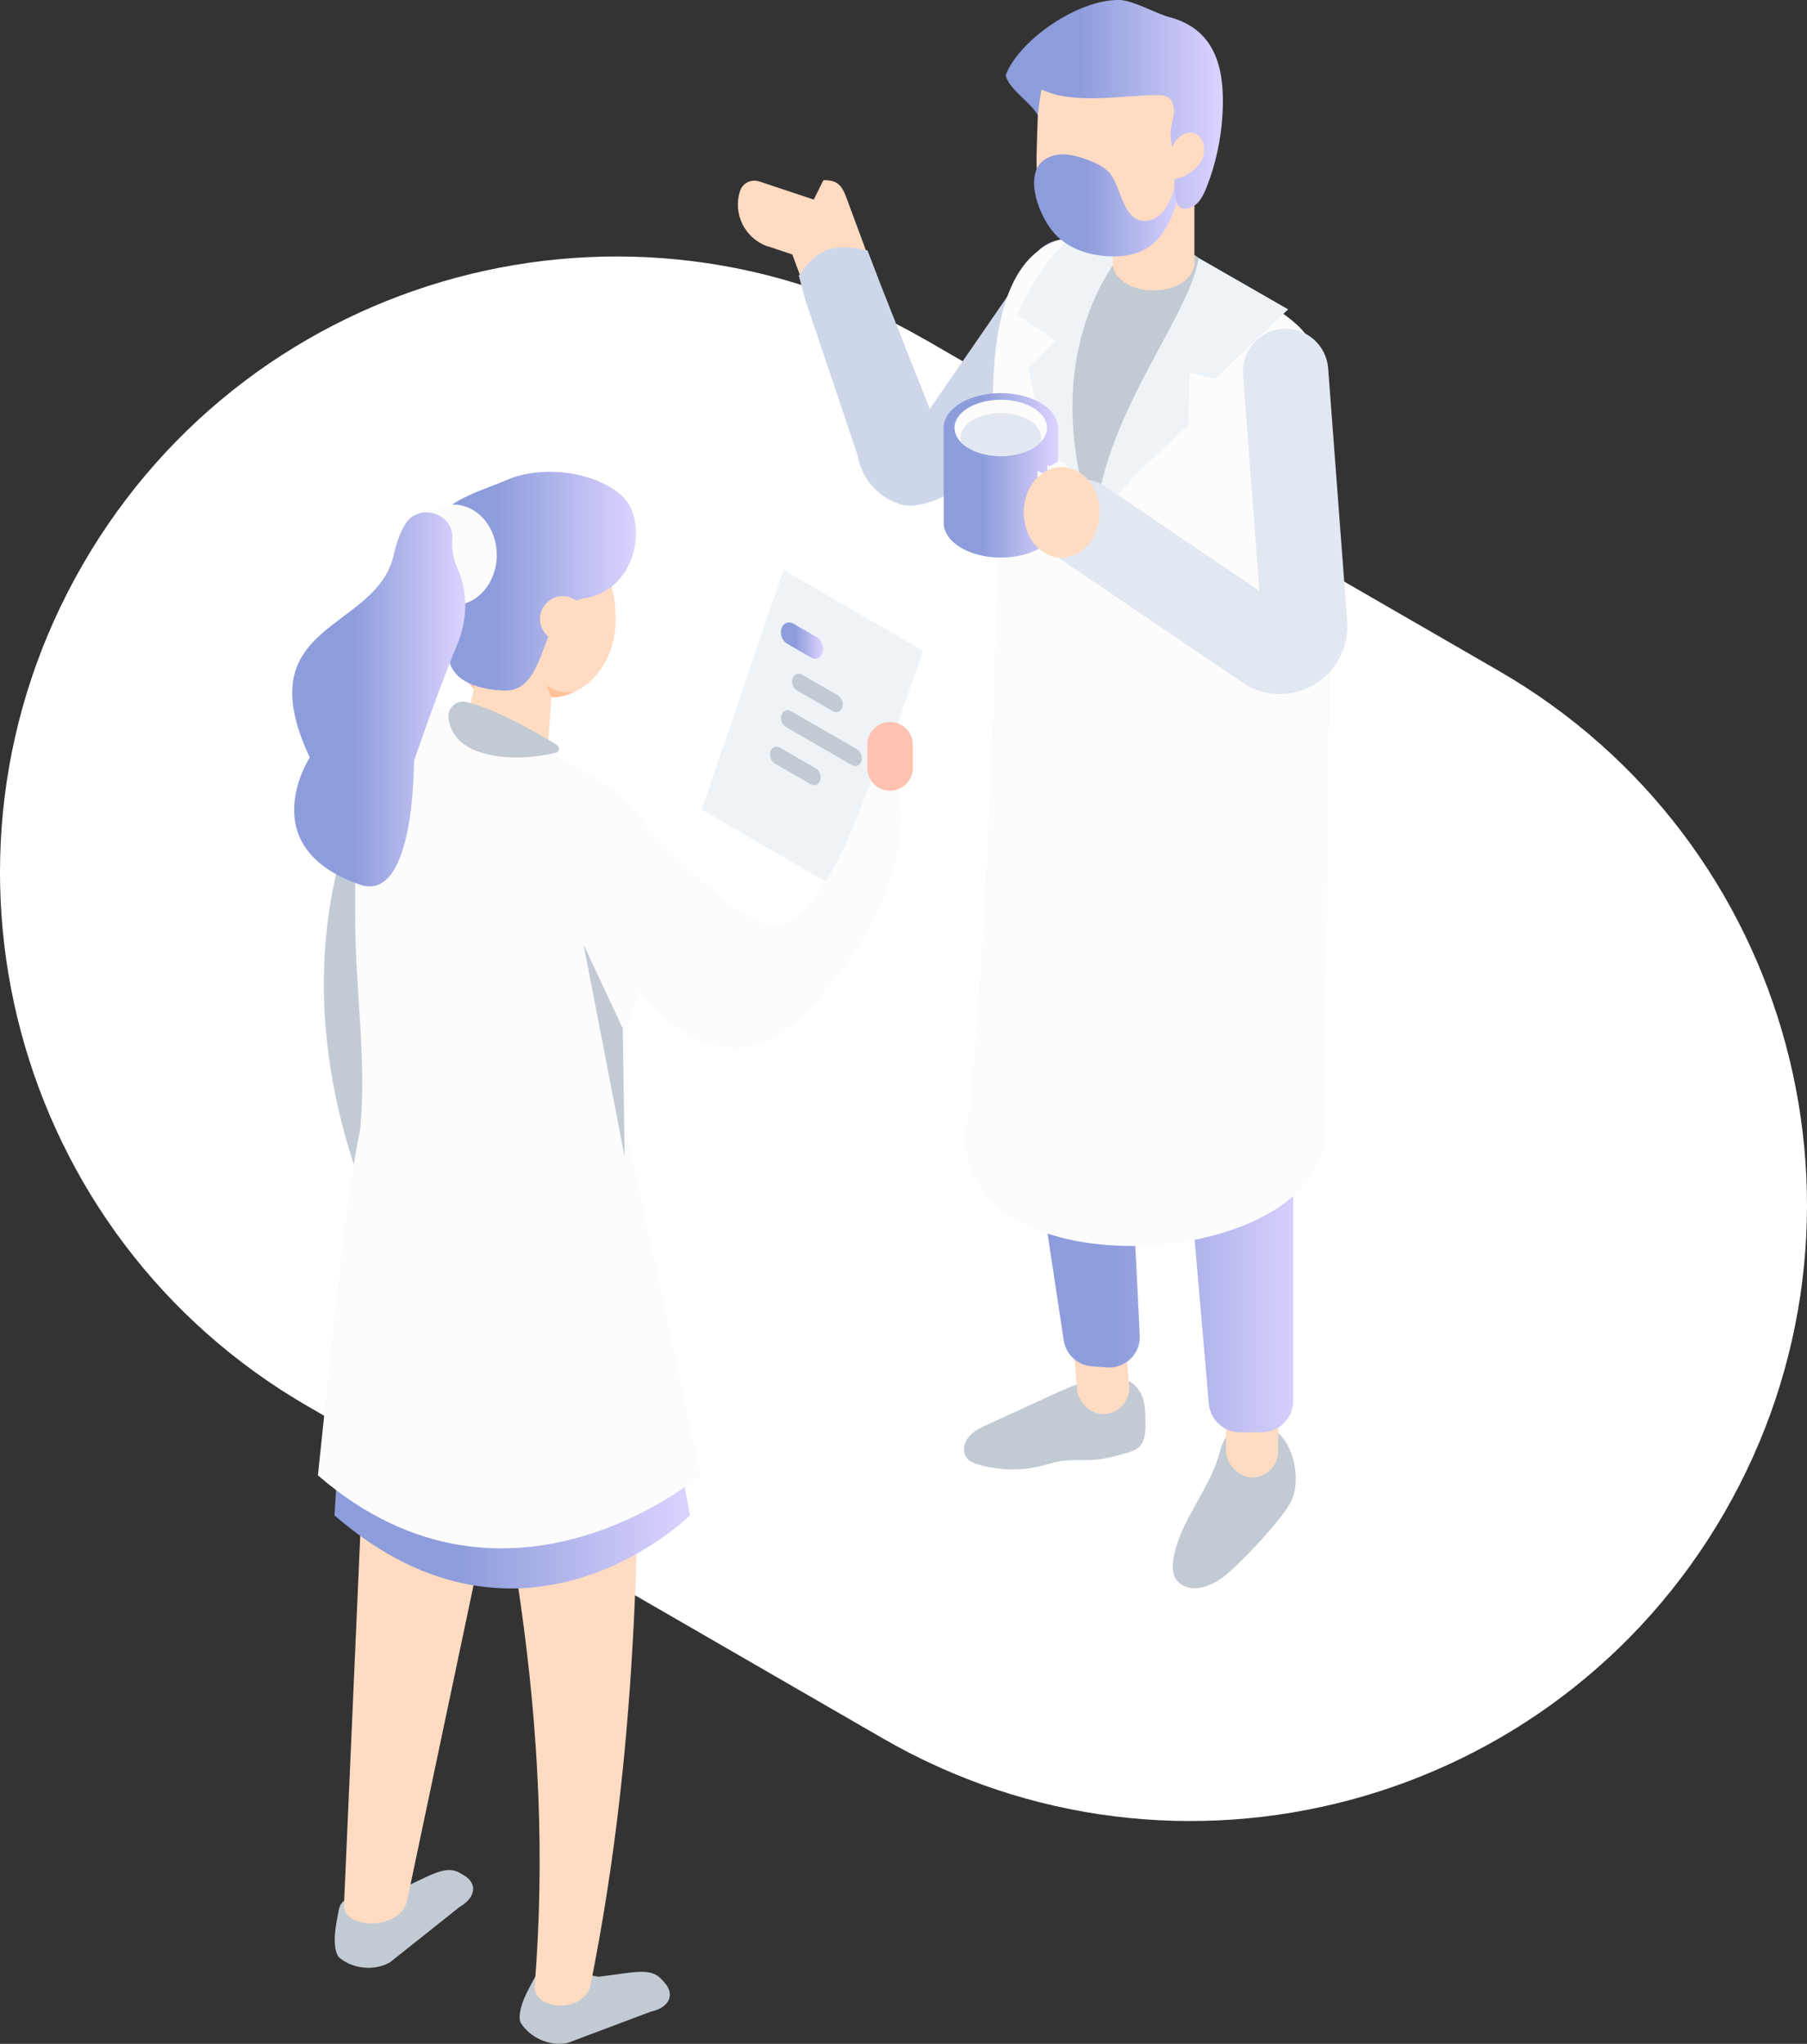 <?xml version="1.0" encoding="UTF-8"?><svg id="_レイヤー_2" xmlns="http://www.w3.org/2000/svg" width="190.64" height="215.56" xmlns:xlink="http://www.w3.org/1999/xlink" viewBox="0 0 190.64 215.56"><rect x="0" y="0" width="190.64" height="215.56" fill="#333333" stroke="none"/><defs><style>.cls-1{fill:#fff;}.cls-2{fill:url(#_名称未設定グラデーション_5-9);}.cls-3{fill:#e2e8f2;}.cls-4{fill:url(#_名称未設定グラデーション_5-6);}.cls-5{fill:url(#_名称未設定グラデーション_5-5);}.cls-6{fill:url(#_名称未設定グラデーション_5-3);}.cls-7{fill:#ced6e9;}.cls-8{fill:url(#_名称未設定グラデーション_5-8);}.cls-9{fill:url(#_名称未設定グラデーション_5-2);}.cls-10{fill:#ffc2b0;}.cls-11{fill:#3772ce;}.cls-12{fill:url(#_名称未設定グラデーション_5-7);}.cls-13{fill:#c2cad4;}.cls-14{fill:url(#_名称未設定グラデーション_5);}.cls-15{fill:#ffc197;}.cls-16{fill:#eef3f7;}.cls-17{fill:url(#_名称未設定グラデーション_5-4);}.cls-18{fill:#ffdbc2;}.cls-19{fill:#fcfcfc;}</style><linearGradient id="_名称未設定グラデーション_5" x1="106.96" y1="107.09" x2="137.91" y2="107.09" gradientUnits="userSpaceOnUse"><stop offset=".34" stop-color="#8d9cdb"/><stop offset="1" stop-color="#dcd3ff"/></linearGradient><linearGradient id="_名称未設定グラデーション_5-2" x1="99.56" y1="50.63" x2="111.61" y2="50.63" xlink:href="#_名称未設定グラデーション_5"/><linearGradient id="_名称未設定グラデーション_5-3" x1="99.56" y1="45.13" x2="111.61" y2="45.13" xlink:href="#_名称未設定グラデーション_5"/><linearGradient id="_名称未設定グラデーション_5-4" x1="109.1" y1="21.67" x2="124.99" y2="21.67" xlink:href="#_名称未設定グラデーション_5"/><linearGradient id="_名称未設定グラデーション_5-5" x1="106.09" y1="11.01" x2="129.01" y2="11.01" xlink:href="#_名称未設定グラデーション_5"/><linearGradient id="_名称未設定グラデーション_5-6" x1="35.29" y1="144.37" x2="72.79" y2="144.37" xlink:href="#_名称未設定グラデーション_5"/><linearGradient id="_名称未設定グラデーション_5-7" x1="44.38" y1="61.29" x2="67.09" y2="61.29" xlink:href="#_名称未設定グラデーション_5"/><linearGradient id="_名称未設定グラデーション_5-8" x1="30.83" y1="73.76" x2="49.09" y2="73.76" xlink:href="#_名称未設定グラデーション_5"/><linearGradient id="_名称未設定グラデーション_5-9" x1="82.38" y1="67.56" x2="86.85" y2="67.56" xlink:href="#_名称未設定グラデーション_5"/></defs><g id="Layer_9"><g><path id="_長方形_620" class="cls-1" d="M97.51,35.76l60.62,35c31.09,17.95,41.74,57.7,23.79,88.79h0c-17.95,31.09-57.7,41.74-88.79,23.79l-60.62-35C1.42,130.4-9.23,90.64,8.72,59.56h0c17.95-31.09,57.7-41.74,88.79-23.79Z"/><g><g><path class="cls-18" d="M81.01,25.98l4.6,1.53c.83,.27,1.73-.18,2-1l.96-2.89c.27-.83-.18-1.73-1-2l-7.49-2.49c-.83-.27-1.73,.18-2,1h0c-.8,2.42,.52,5.05,2.93,5.86Z"/><path class="cls-18" d="M86.85,19.01c1.56-.04,2,.56,2.55,2.12l8.43,22.72,14.91-19.6c1.56-1.32,3.89-1.13,5.21,.42,1.32,1.56,1.13,3.89-.42,5.21l-15.63,19.71c-1.57,1.34-4.77,3.14-6.72,2.49-.09-.03-.18-.06-.28-.1-1.92-.74-3.28-2.43-3.61-4.45l-7.96-21.39,3.53-7.12Z"/><path class="cls-7" d="M84.29,29.07l.71,2.66,5.48,16.31c.39,2.27,1.93,4.17,4.1,5.01,.1,.04,.21,.08,.31,.11,2.22,.74,5.7-1.12,7.49-2.63l13.03-17.56c1.85-1.57,2.08-4.35,.51-6.2-1.58-1.85-4.35-2.08-6.2-.5l-11.63,16.87-5.44-13.77-1.13-2.94c-3.62-.86-5.34-.13-7.22,2.65Z"/><path class="cls-7" d="M84.29,29.07l.71,2.66c3.85-2.7,6.28-2.77,7.64-2.36l-1.13-2.94c-3.62-.86-5.34-.13-7.22,2.65Z"/></g><path class="cls-13" d="M118.19,145.46c1-.02,1.87,.77,2.26,1.7,.39,.92,.4,1.95,.4,2.96,0,.88-.04,1.85-.66,2.47-.4,.4-.97,.56-1.52,.71-1.03,.28-2.06,.56-3.12,.65-1.2,.1-2.42-.04-3.61,.15-.76,.12-1.49,.36-2.24,.54-2.11,.5-4.35,.44-6.44-.17-.46-.13-.95-.31-1.25-.69-.51-.62-.33-1.59,.18-2.22,.51-.62,1.26-.98,1.99-1.31,2.19-1.01,4.39-2.02,6.58-3.02,2.15-.99,4.38-2,6.75-2.05,.76-.02,1.75,.33,1.69,1.08l-1.01-.78Z"/><rect class="cls-18" x="113.45" y="139.43" width="5.5" height="9.74" rx="2.75" ry="2.75" transform="translate(243.7 278.71) rotate(175.36)"/><path class="cls-13" d="M126.84,157.43c-.42,.76-.85,1.51-1.25,2.27-.41,.77-.83,1.54-1.13,2.37-.44,1.22-1.28,3.59-.23,4.69,1.58,1.66,4.16,.24,5.44-.94,1.91-1.75,3.69-3.64,5.31-5.66,.7-.87,1.38-1.79,1.6-2.88,.66-3.34-1.3-8.08-5.4-6.97-1.5,.4-2.14,1.46-2.49,2.82-.4,1.52-1.1,2.92-1.85,4.3Z"/><rect class="cls-18" x="129.35" y="146.09" width="5.5" height="9.74" rx="2.75" ry="2.75" transform="translate(264.2 301.91) rotate(180)"/><path class="cls-14" d="M118.67,63.12l13.88,4.81,5.37,10.61-1.48,35.64v33.56c0,1.83-1.49,3.32-3.32,3.32h-2.28c-1.73,0-3.16-1.32-3.31-3.04l-3.49-40.32-1.15-15.76-2.88-1.17-1.32,18.89,1.56,31.18c.09,1.94-1.53,3.52-3.46,3.38l-1.61-.12c-1.51-.11-2.74-1.26-2.96-2.76l-5.24-34.61v-37.4l11.71-6.2Z"/><path class="cls-3" d="M106.95,35.76v38.77l9.67,5.94c4.02,2.47,8.67,3.5,13.27,3.03,1.61-.17,3.22-.52,4.78-1.07l3.41-1.21-1.26-42.99c-.07-1.8-.78-3.48-1.99-4.76-.45-.5-.99-.93-1.59-1.3l-3.05-1.92-.85-.54c-2.3-1.61-6.77-3.27-10.78-3.76-.8-.1-1.56-.16-2.28-.16-1.61,0-3.05,.26-4.08,.87-3.24,1.89-5.24,5.35-5.24,9.1Z"/><path class="cls-7" d="M107.04,55.98c4.2-.2,8.15,1.94,11.54,4.42,3.39,2.48,6.52,5.41,10.32,7.19,.59,.28,1.22,.55,1.79,.88,.23-.53,.41-1.07,.47-1.65,.33-3.31-3.11-11.44-2.47-14.69,.31-1.54,1.47-2.77,1.89-4.27,.43-1.58-.03-3.19-.59-4.78,.32-.51,.59-1.06,.77-1.65,.46-1.47-.19,.71,.25-.6,.09-.15,.19-.31,.28-.46,.29-.33,.61-.62,.91-.94,.08-.08,.14-.15,.19-.21,.03-.02,.07-.05,.13-.09,.9-.63,1.85-1.15,2.83-1.64,.04-.02,.07-.04,.11-.05,.4-.15,.81-.28,1.21-.42,.08,.39,.13,.79,.15,1.19l1.26,42.99-3.41,1.21c-1.56,.55-3.17,.9-4.78,1.07-1.3-2-1.21-4.16-2.09-6.15-1.08-2.44-.63-2.06-3.25-4-4.22-3.14-8.13-5.64-11.22-10.07-1.64-2.35-3.47-5.22-6.34-5.3,.01-.66,.03-1.33,.04-1.99Z"/><g><path class="cls-19" d="M101.9,119.56c1.52-8.35,4.3-62.21,2.92-73.73-.83-19.19,5.46-23.37,15.51-19.7l4.15,1.1c12.13,6.54,15.56,5.96,16.12,19.05l-.91,73.29c0,14.49-38.58,17.03-37.81,0Z"/><path class="cls-13" d="M116.06,26.29s-5.96,8.46-4.3,17.13c1.67,8.67,3.74,12.39,3.74,12.39l5.75-13.95,5.06-7.48,.17-7.15s-4.71-3.73-10.41-.94Z"/><path class="cls-16" d="M118.76,26.24s-10.05,10.32-3.26,29.57c0,0-6.54-10.83-6.93-17.14l2.83-2.73-4.03-2.75s3.53-8.54,8.17-9.2l3.23,2.25Z"/><path class="cls-16" d="M126.47,27.23l9.41,5.4-7.71,7.31-2.68-.63-.17,5.6s-9.54,8.36-9.83,10.91c.63-11.84,9.83-21.97,10.97-28.58Z"/><path class="cls-13" d="M116.06,26.29s-5.96,8.46-4.3,17.13c1.67,8.67,3.74,12.39,3.74,12.39l5.75-13.95,5.06-7.48,.17-7.15s-4.71-3.73-10.41-.94Z"/><path class="cls-16" d="M118.76,26.24s-10.05,10.32-3.26,29.57c0,0-6.54-10.83-6.93-17.14l2.83-2.73-4.03-2.75s3.53-8.54,8.17-9.2l3.23,2.25Z"/><path class="cls-16" d="M126.47,27.23l9.41,5.4-7.71,7.31-2.68-.63-.17,5.6s-9.54,8.36-9.83,10.91c.63-11.84,9.83-21.97,10.97-28.58Z"/></g><g><path class="cls-3" d="M135.04,73.2c1.32,0,2.65-.38,3.81-1.12,2.22-1.43,3.48-3.95,3.28-6.58l-2.01-26.66c-.19-2.48-2.35-4.34-4.83-4.15-2.48,.19-4.34,2.35-4.15,4.83l1.72,22.79-16.24-10.99c-2.06-1.39-4.86-.85-6.25,1.2-1.39,2.06-.85,4.86,1.2,6.25l19.53,13.22c.18,.13,.38,.25,.58,.36,1.04,.57,2.19,.86,3.34,.86Z"/><path class="cls-9" d="M107.52,42.45l-7.96,2.67v10.02c0,2.03,2.7,3.67,6.03,3.67s6.03-1.64,6.03-3.67v-10.02l-4.09-2.67Z"/><path class="cls-6" d="M105.58,41.46c-3.33,0-6.03,1.64-6.03,3.67s2.7,3.67,6.03,3.67,6.03-1.64,6.03-3.67-2.7-3.67-6.03-3.67h0Z"/><ellipse class="cls-19" cx="105.58" cy="45.13" rx="4.88" ry="2.97"/><path class="cls-3" d="M101.43,46.69c.86,.85,2.4,1.41,4.16,1.41s3.3-.57,4.16-1.41c.06-.17,.09-.35,.09-.53,0-1.43-1.9-2.59-4.25-2.59s-4.25,1.16-4.25,2.59c0,.18,.03,.36,.09,.53Z"/><path class="cls-19" d="M110.73,49.18l-.22-.13h0s0,0,0,0h0s0,0,0,0h0s0,0,0,0h0s0,0,0,0h0s0,0,0,0h0s0,0,0,0h0s0,0,0,0h0s0,0,0,0h0s0,0,0,0h0s0,0,0,0h0s0,0,0,0h0s0,0,0,0h0s0,0,0,0h0s0,0,0,0h0s0,0,0,0h0s0,0,0,0h0s0,0,0,0h0s0,0,0,0h0s0,0,0,0h0s0,0,0,0h0s0,0,0,0h0s0,0,0,0h0s0,0,0,0h0s0,0,0,0h0s0,0,0,0h0s0,0,0,0h0s0,0,0,0h0s0,0,0,0h0s0,0,0,0h0s0,0,0,0h0s0,0,0,0h0s0,0,0,0h0s0,0,0,0h0s0,0,0,0h0s0,0,0,0h0s0,0,0,0h0s0,0,0,0h0s0,0,0,0h0s0,0,0,0h0s0,0,0,0h0s0,0,0,0h0s0,0,0,0h0s0,0,0,0h0s0,0,0,0h0s0,0,0,0h0s0,0,0,0h0s0,0,0,0h0s0,0,0,0h0s0,0,0,0h0s0,0,0,0h0s0,0,0,0h0s0,0,0,0h0s0,0,0,0h0s0,0,0,0h0s0,0,0,0h0s0,0,0,0h0s0,0,0,0h0s0,0,0,0h0s0,0,0,0h0s0,0,0,0h0s0,0,0,0h0s0,0,0,0h0s0,0,0,0h0s0,0,0,0h0s0,0,0,0h0s0,0,0,0h0s0,0,0,0h0s0,0,0,0h0s0,0,0,0h0s0,0,0,0h0s0,0,0,0h0s0,0,0,0h0s0,0,0,0h0s0,0,0,0h0s0,0,0,0h0s0,0,0,0h0s0,0,0,0h0s0,0,0,0h0s0,0,0,0h0s0,0,0,0h0s0,0,0,0h0s0,0,0,0h0s0,0,0,0h0s0,0,0,0h0s0,0,0,0h0s0,0,0,0h0s0,0,0,0h0s0,0,0,0h0s0,0,0,0h0s0,0,0,0h0s0,0,0,0h0s0,0,0,0h0s0,0,0,0h0s0,0,0,0h0s0,0,0,0h0s0,0,0,0h0s0,0,0,0h0s0,0,0,0h0s0,0,0,0h0s0,0,0,0h0s0,0,0,0h0s0,0,0,0h0s0,0,0,0h0s0,0,0,0h0s0,0,0,0h0s0,0,0,0h0s0,0,0,0h0s0,0,0,0h0s0,0,0,0h0s0,0,0,0h0s0,0,0,0h0s0,0,0,0h0s0,0,0,0h0s0,0,0,0h0s0,0,0,0h0s0,0,0,0h0s0,0,0,0h0s0,0,0,0h0s0,0,0,0h0s0,0,0,0h0s0,0,0,0h0s0,0,0,0h0s0,0,0,0h0s0,0,0,0h0s0,0,0,0h0s0,0,0,0h0s0,0,0,0h0s0,0,0,0h0s0,0,0,0h0s0,0,0,0h0s0,0,0,0h0s0,0,0,0h0s0,0,0,0h0s0,0,0,0h0s0,0,0,0h0s0,0,0,0h0s0,0,0,0h0s0,0,0,0h0s0,0,0,0h0s0,0,0,0h0s0,0,0,0h0s0,0,0,0h0s0,0,0,0h0s0,0,0,0h0s0,0,0,0h0s0,0,0,0h0s0,0,0,0h0s0,0,0,0h0s0,0,0,0h0s0,0,0,0h0s0,0,0,0h0s0,0,0,0h0s0,0,0,0h0s0,0,0,0h0s0,0,0,0h0s0,0,0,0h0s0,0,0,0h0s0,0,0,0h0s0,0,0,0h0s0,0,0,0h0s0,0,0,0h0s0,0,0,0h0s0,0,0,0h0s0,0,0,0h0s0,0,0,0h0s0,0,0,0h0s0,0,0,0h0s0,0,0,0h0s0,0,0,0h0s0,0,0,0h0s0,0,0,0h0s0,0,0,0h0s0,0,0,0h0s0,0,0,0h0s0,0,0,0h0s0,0,0,0h0s0,0,0,0h0s0,0,0,0h0s0,0,0,0h0s0,0,0,0h0s0,0,0,0h0s0,0,0,0h0s0,0,0,0h0s0,0,0,0h0s0,0,0,0h0s0,0,0,0h0s0,0,0,0h0s0,0,0,0h0s0,0,0,0h0s0,0,0,0h0s0,0,0,0h0s0,0,0,0h0s0,0,0,0h0s0,0,0,0h0s0,0,0,0h0s0,0,0,0h0s0,0,0,0h0s0,0,0,0h0s0,0,0,0h0s0,0,0,0h0s0,0,0,0h0s0,0,0,0h0s0,0,0,0h0s0,0,0,0h0s0,0,0,0h0s0,0,0,0h0s0,0,0,0h0s0,0,0,0h0s0,0,0,0h0s0,0,0,0h0s0,0,0,0h0s0,0,0,0h0s0,0,0,0h0s0,0,0,0h0s0,0,0,0h0s0,0,0,0h0s0,0,0,0h0s0,0,0,0h0s0,0,0,0h0s0,0,0,0h0s0,0,0,0h0s0,0,0,0h0s0,0,0,0h0s0,0,0,0h0s0,0,0,0h0s0,0,0,0h0s0,0,0,0h0s0,0,0,0h0s0,0,0,0h0s0,0,0,0h0s0,0,0,0h0s0,0,0,0h0s0,0,0,0h0s0,0,0,0h0s0,0,0,0h0s0,0,0,0h0s0,0,0,0h0s0,0,0,0h0s0,0,0,0h0s0,0,0,0h0s0,0,0,0h0s0,0,0,0h0s0,0,0,0h0s0,0,0,0h0s0,0,0,0h0s0,0,0,0h0s0,0,0,0h0s0,0,0,0h0s0,0,0,0h0s0,0,0,0h0s0,0,0,0h0s0,0,0,0h0s0,0,0,0h0s0,0,0,0h0s0,0,0,0h0s0,0,0,0h0s0,0,0,0h0s0,0,0,0h0s0,0,0,0h0s0,0,0,0h0s0,0,0,0h0s0,0,0,0h0s0,0,0,0h0s0,0,0,0h0s0,0,0,0h0s0,0,0,0h0s0,0,0,0h0s0,0,0,0h0s0,0,0,0h0s0,0,0,0h0s0,0,0,0h0s0,0,0,0h0s0,0,0,0h0s0,0,0,0h0s0,0,0,0h0s0,0,0,0h0s0,0,0,0h0s0,0,0,0h0s0,0,0,0h0s0,0,0,0h0s0,0,0,0h0s0,0,0,0h0s0,0,0,0h0s0,0,0,0h0s0,0,0,0h0s0,0,0,0h0s0,0,0,0h0s0,0,0,0h0s0,0,0,0h0s0,0,0,0h0s0,0,0,0h0s0,0,0,0h0s0,0,0,0h0s0,0,0,0h0s0,0,0,0h0s0,0,0,0h0s0,0,0,0h0s0,0,0,0h0s0,0,0,0h0s0,0,0,0h0s0,0,0,0v1.02c1.02,.69,1.65,1.85,1.65,3.09,0,.39-.14,.76-.38,1.05-.08,.01-.15,.02-.23,.02h0s0,0,0,0h0s0,0,0,0h0s0,0,0,0h0s0,0,0,0h0s0,0,0,0h0s0,0,0,0h0s0,0,0,0h0s0,0,0,0h0s0,0,0,0h0s0,0,0,0h0s0,0,0,0h0s0,0,0,0h0s0,0,0,0h0s0,0,0,0h0s0,0,0,0h0s0,0,0,0h0s0,0,0,0h0s0,0,0,0h0s0,0,0,0h0s0,0,0,0h0s0,0,0,0h0s0,0,0,0h0s0,0,0,0h0s0,0,0,0h0s0,0,0,0h0s0,0,0,0h0s0,0,0,0h0s0,0,0,0h0s0,0,0,0h0s0,0,0,0h0s0,0,0,0h0s0,0,0,0h0s0,0,0,0h0s0,0,0,0h0s0,0,0,0h0s0,0,0,0h0s0,0,0,0h0s0,0,0,0h0s0,0,0,0h0s0,0,0,0h0s0,0,0,0h0s0,0,0,0h0s0,0,0,0h0s0,0,0,0h0s0,0,0,0h0s0,0,0,0h0s0,0,0,0h0s0,0,0,0h0s0,0,0,0h0s0,0,0,0h0s0,0,0,0h0s0,0,0,0h0s0,0,0,0h0s0,0,0,0h0s0,0,0,0h0s0,0,0,0h0s0,0,0,0h0s0,0,0,0h0s0,0,0,0h0s0,0,0,0h0s0,0,0,0h0s0,0,0,0h0s0,0,0,0h0s0,0,0,0h0s0,0,0,0h0s0,0,0,0h0s0,0,0,0h0s0,0,0,0h0s0,0,0,0h0s0,0,0,0h0s0,0,0,0h0s0,0,0,0h0s0,0,0,0h0s0,0,0,0h0s0,0,0,0h0s0,0,0,0h0s0,0,0,0h0s0,0,0,0h0s0,0,0,0h0s0,0,0,0h0s0,0,0,0h0s0,0,0,0h0s0,0,0,0h0s0,0,0,0h0s0,0,0,0h0s0,0,0,0h0s0,0,0,0h0s0,0,0,0h0s0,0,0,0h0s0,0,0,0h0s0,0,0,0h0s0,0,0,0h0s0,0,0,0h0s0,0,0,0h0s0,0,0,0h0s0,0,0,0h0s0,0,0,0h0s0,0,0,0h0s0,0,0,0h0s0,0,0,0h0s0,0,0,0h0s0,0,0,0h0s0,0,0,0h0s0,0,0,0h0s0,0,0,0h0s0,0,0,0h0s0,0,0,0h0s0,0,0,0h0s0,0,0,0h0s0,0,0,0h0s0,0,0,0h0s0,0,0,0h0s0,0,0,0h0s0,0,0,0h0s0,0,0,0h0s0,0,0,0h0s0,0,0,0h0s0,0,0,0h0s0,0,0,0h0s0,0,0,0h0s0,0,0,0h0s0,0,0,0h0s0,0,0,0h0s0,0,0,0h0s0,0,0,0h0s0,0,0,0h0s0,0,0,0h0s0,0,0,0h0s0,0,0,0h0s0,0,0,0h0s0,0,0,0h0s0,0,0,0h0s0,0,0,0h0s0,0,0,0h0s0,0,0,0h0s0,0,0,0h0s0,0,0,0h0s0,0,0,0h0s0,0,0,0h0s0,0,0,0h0s0,0,0,0h0s0,0,0,0h0s0,0,0,0h0s0,0,0,0h0s0,0,0,0h0s0,0,0,0h0s0,0,0,0h0s0,0,0,0h0s0,0,0,0h0s0,0,0,0h0s0,0,0,0h0s0,0,0,0h0s0,0,0,0h0s0,0,0,0h0s0,0,0,0h0s0,0,0,0h0s0,0,0,0h0s0,0,0,0h0s0,0,0,0h0s0,0,0,0h0s0,0,0,0h0s0,0,0,0h0s0,0,0,0h0s0,0,0,0h0s0,0,0,0h0s0,0,0,0h0s0,0,0,0h0s0,0,0,0h0s0,0,0,0h0s0,0,0,0h0s0,0,0,0h0s0,0,0,0h0s0,0,0,0h0s0,0,0,0h0s0,0,0,0h0s0,0,0,0h0s0,0,0,0h0s0,0,0,0h0s0,0,0,0h0s0,0,0,0h0s0,0,0,0h0s0,0,0,0h0s0,0,0,0h0s0,0,0,0h0s0,0,0,0h0s0,0,0,0h0s0,0,0,0h0s0,0,0,0h0s0,0,0,0h0s0,0,0,0h0s0,0,0,0h0s0,0,0,0h0s0,0,0,0h0s0,0,0,0h0s0,0,0,0h0s0,0,0,0h0s0,0,0,0h0s0,0,0,0h0s0,0,0,0h0s0,0,0,0h0s0,0,0,0h0s0,0,0,0h0s0,0,0,0h0s0,0,0,0h0s0,0,0,0h0s0,0,0,0h0s0,0,0,0h0s0,0,0,0h0s0,0,0,0h0s0,0,0,0h0s0,0,0,0h0s0,0,0,0h0s0,0,0,0h0s0,0,0,0h0s0,0,0,0h0s0,0,0,0h0s0,0,0,0h0s0,0,0,0h0s0,0,0,0h0s0,0,0,0h0s0,0,0,0h0s0,0,0,0h0s0,0,0,0h0s0,0,0,0h0s0,0,0,0h0s0,0,0,0h0s0,0,0,0h0s0,0,0,0h0s0,0,0,0h0s0,0,0,0h0s0,0,0,0h0s0,0,0,0h0s0,0,0,0h0s0,0,0,0h0s0,0,0,0h0s0,0,0,0h0s0,0,0,0h0s0,0,0,0h0s0,0,0,0h0s0,0,0,0h0s0,0,0,0h0s0,0,0,0h0s0,0,0,0h0s0,0,0,0h0s0,0,0,0h0s0,0,0,0h0s0,0,0,0h0s0,0,0,0h0s0,0,0,0h0s0,0,0,0h0s0,0,0,0h0s0,0,0,0h0s0,0,0,0h0s0,0,0,0h0s0,0,0,0h0s0,0,0,0h0s0,0,0,0h0s0,0,0,0h0s0,0,0,0h0s0,0,0,0h0s0,0,0,0h0s0,0,0,0h0s0,0,0,0h0s0,0,0,0h0s0,0,0,0h0s0,0,0,0h0s0,0,0,0h0s0,0,0,0h0s0,0,0,0h0s0,0,0,0h0s0,0,0,0h0s0,0,0,0h0s0,0,0,0h0s0,0,0,0h0s0,0,0,0h0s0,0,0,0h0s0,0,0,0h0s0,0,0,0h0s0,0,0,0h0s0,0,0,0h0s0,0,0,0h0s0,0,0,0h0s0,0,0,0h0s0,0,0,0h0s0,0,0,0h0s0,0,0,0h0s0,0,0,0h0s0,0,0,0h0s0,0,0,0h0s0,0,0,0h0s0,0,0,0h0s0,0,0,0h0s0,0,0,0h0s0,0,0,0h0s0,0,0,0h0s0,0,0,0h0s0,0,0,0h0s0,0,0,0h0s0,0,0,0h0s0,0,0,0h0s0,0,0,0v.87c.43,0,.87-.11,1.26-.34,0,0,0,0,0,0,0,0,0,0,0,0h0s0,0,0,0h0s0,0,0,0h0s0,0,0,0h0s0,0,0,0h0s0,0,0,0h0s0,0,0,0h0s0,0,0,0c0,0,0,0,0,0,0,0,0,0,0,0h0s0,0,0,0h0s0,0,0,0h0s0,0,0,0h0s0,0,0,0h0s0,0,0,0h0s0,0,0,0h0s0,0,0,0h0s0,0,0,0h0s0,0,0,0h0s0,0,0,0c0,0,0,0,0,0h0s0,0,0,0c0,0,0,0,0,0,0,0,0,0,0,0h0s0,0,0,0c0,0,0,0,0,0h0s0,0,0,0c0,0,0,0,0,0,0,0,0,0,0,0h0s0,0,0,0c0,0,0,0,0,0,0,0,0,0,0,0h0s0,0,0,0h0s0,0,0,0c0,0,0,0,0,0,0,0,0,0,0,0h0s0,0,0,0h0s0,0,0,0h0s0,0,0,0h0s0,0,0,0h0s0,0,0,0h0s0,0,0,0h0s0,0,0,0c0,0,0,0,0,0h0s0,0,0,0c0,0,0,0,0,0h0s0,0,0,0h0s0,0,0,0h0s0,0,0,0h0s0,0,0,0h0s0,0,0,0h0s0,0,0,0c0,0,0,0,0,0,0,0,0,0,0,0h0s0,0,0,0c0,0,0,0,0,0,0,0,0,0,0,0h0s0,0,0,0h0s0,0,0,0h0s0,0,0,0h0s0,0,0,0h0s0,0,0,0h0s0,0,0,0h0s0,0,0,0h0s0,0,0,0h0s0,0,0,0h0s0,0,0,0h0s0,0,0,0h0s0,0,0,0h0s0,0,0,0h0s0,0,0,0h0s0,0,0,0c0,0,0,0,0,0,0,0,0,0,0,0h0s0,0,0,0h0s0,0,0,0c0,0,0,0,0,0h0s0,0,0,0c0,0,0,0,0,0,0,0,0,0,0,0,0,0,0,0,0,0h0s0,0,0,0h0s0,0,0,0h0s0,0,0,0h0s0,0,0,0h0s0,0,0,0h0s0,0,0,0h0s0,0,0,0h0s0,0,0,0h0s0,0,0,0c0,0,0,0,0,0h0s0,0,0,0c0,0,0,0,0,0h0s0,0,0,0h0s0,0,0,0h0s0,0,0,0h0s0,0,0,0c0,0,0,0,0,0h0s0,0,0,0c0,0,0,0,0,0,0,0,0,0,0,0,0,0,0,0,0,0h0s0,0,0,0h0s0,0,0,0h0s0,0,0,0h0s0,0,0,0c0,0,0,0,0,0,0,0,0,0,0,0h0s0,0,0,0h0s0,0,0,0h0s0,0,0,0h0s0,0,0,0c0,0,0,0,0,0h0s0,0,0,0c0,0,0,0,0,0h0s0,0,0,0h0s0,0,0,0h0s0,0,0,0h0s0,0,0,0h0s0,0,0,0h0s0,0,0,0h0s0,0,0,0c0,0,0,0,0,0,0,0,0,0,0,0h0s0,0,0,0c0,0,0,0,0,0,0,0,0,0,0,0h0s0,0,0,0h0s0,0,0,0h0s0,0,0,0h0s0,0,0,0h0s0,0,0,0h0s0,0,0,0h0s0,0,0,0h0s0,0,0,0h0s0,0,0,0h0s0,0,0,0c0,0,0,0,0,0h0s0,0,0,0h0s0,0,0,0h0s0,0,0,0c0,0,0,0,0,0h0s0,0,0,0c0,0,0,0,0,0,0,0,0,0,0,0h0s0,0,0,0h0s0,0,0,0c0,0,0,0,0,0,0,0,0,0,0,0h0s0,0,0,0c0,0,0,0,0,0,0,0,0,0,0,0h0s0,0,0,0h0s0,0,0,0h0s0,0,0,0h0s0,0,0,0h0s0,0,0,0h0s0,0,0,0h0s0,0,0,0h0s0,0,0,0h0s0,0,0,0h0s0,0,0,0h0s0,0,0,0h0s0,0,0,0h0s0,0,0,0h0s0,0,0,0h0s0,0,0,0c0,0,0,0,0,0,0,0,0,0,0,0h0s0,0,0,0c0,0,0,0,0,0,0,0,0,0,0,0h0s0,0,0,0h0s0,0,0,0h0s0,0,0,0h0s0,0,0,0h0s0,0,0,0h0s0,0,0,0h0s0,0,0,0c0,0,0,0,0,0,0,0,0,0,0,0h0s0,0,0,0h0s0,0,0,0h0s0,0,0,0h0s0,0,0,0c0,0,0,0,0,0h0s0,0,0,0c0,0,0,0,0,0h0s0,0,0,0h0s0,0,0,0h0s0,0,0,0h0s0,0,0,0c0,0,0,0,0,0,0,0,0,0,0,0h0s0,0,0,0c0,0,0,0,0,0,0,0,0,0,0,0h0s0,0,0,0h0s0,0,0,0h0s0,0,0,0h0s0,0,0,0h0s0,0,0,0h0s0,0,0,0h0s0,0,0,0h0s0,0,0,0h0s0,0,0,0h0s0,0,0,0h0s0,0,0,0h0s0,0,0,0h0s0,0,0,0h0s0,0,0,0h0s0,0,0,0c0,0,0,0,0,0,0,0,0,0,0,0h0s0,0,0,0c0,0,0,0,0,0,0,0,0,0,0,0,0,0,0,0,0,0,0,0,0,0,0,0h0s0,0,0,0h0s0,0,0,0h0s0,0,0,0h0s0,0,0,0h0s0,0,0,0h0s0,0,0,0h0s0,0,0,0h0s0,0,0,0h0s0,0,0,0h0s0,0,0,0h0s0,0,0,0h0s0,0,0,0h0s0,0,0,0h0s0,0,0,0h0s0,0,0,0h0s0,0,0,0h0s0,0,0,0h0s0,0,0,0h0s0,0,0,0c0,0,0,0,0,0,0,0,0,0,0,0h0s0,0,0,0h0s0,0,0,0h0s0,0,0,0h0s0,0,0,0h0s0,0,0,0h0s0,0,0,0h0s0,0,0,0h0s0,0,0,0h0s0,0,0,0h0s0,0,0,0h0s0,0,0,0h0s0,0,0,0h0s0,0,0,0h0s0,0,0,0h0s0,0,0,0c0,0,0,0,0,0h0s0,0,0,0c0,0,0,0,0,0h0s0,0,0,0c0,0,0,0,0,0,0,0,0,0,0,0h0s0,0,0,0h0s0,0,0,0h0s0,0,0,0h0s0,0,0,0h0s0,0,0,0h0s0,0,0,0h0s0,0,0,0h0s0,0,0,0h0s0,0,0,0h0s0,0,0,0h0s0,0,0,0h0s0,0,0,0h0s0,0,0,0h0s0,0,0,0h0s0,0,0,0h0s0,0,0,0h0s0,0,0,0c0,0,0,0,0,0,0,0,0,0,0,0h0s0,0,0,0c0,0,0,0,0,0,0,0,0,0,0,0h0s0,0,0,0h0s0,0,0,0h0s0,0,0,0h0s0,0,0,0h0s0,0,0,0h0s0,0,0,0h0s0,0,0,0h0s0,0,0,0h0s0,0,0,0h0s0,0,0,0h0s0,0,0,0h0s0,0,0,0h0s0,0,0,0h0s0,0,0,0h0s0,0,0,0c0,0,0,0,0,0h0s0,0,0,0h0s0,0,0,0c0,0,0,0,0,0,0,0,0,0,0,0,0,0,0,0,0,0h0s0,0,0,0h0s0,0,0,0h0s0,0,0,0h0s0,0,0,0h0s0,0,0,0h0s0,0,0,0h0s0,0,0,0h0s0,0,0,0h0s0,0,0,0h0s0,0,0,0h0s0,0,0,0h0s0,0,0,0h0s0,0,0,0h0s0,0,0,0h0s0,0,0,0h0s0,0,0,0h0s0,0,0,0c0,0,0,0,0,0,0,0,0,0,0,0h0s0,0,0,0h0s0,0,0,0h0s0,0,0,0h0s0,0,0,0h0s0,0,0,0h0s0,0,0,0h0s0,0,0,0h0s0,0,0,0h0s0,0,0,0h0s0,0,0,0h0s0,0,0,0h0s0,0,0,0h0s0,0,0,0h0s0,0,0,0h0s0,0,0,0h0s0,0,0,0h0s0,0,0,0c0,0,0,0,0,0,0,0,0,0,0,0,.79-.46,1.26-1.27,1.26-2.18,0-1.64-.88-3.17-2.3-3.98Z"/><path class="cls-19" d="M109.68,49.76l-.22-.13v1.02c1.02,.69,1.65,1.85,1.65,3.09,0,.6-.31,1.13-.82,1.43-.26,.15-.54,.22-.82,.22v.87c.43,0,.87-.11,1.26-.34,.79-.46,1.26-1.27,1.26-2.18,0-1.64-.88-3.17-2.3-3.98Z"/><path class="cls-18" d="M116,54.04c0,2.64-1.79,4.78-4,4.78s-4-2.14-4-4.78,1.79-4.78,4-4.78,4,2.14,4,4.78Z"/></g><path class="cls-18" d="M117.4,27.75h0s0,0,0,0v-8.66c0-1.07,.45-2.04,1.18-2.77,.42-.42,.93-.76,1.52-.99,.47-.16,.95-.26,1.47-.28,.24,0,.48,.02,.71,.03,.95,.11,1.82,.54,2.47,1.15,.78,.73,1.26,1.74,1.26,2.85v8.66h0s0,0,0,0v.42h-.05c-.3,1.42-2.06,2.47-4.26,2.47s-3.96-1.06-4.26-2.47h-.05v-.42Z"/><g><path class="cls-18" d="M109.38,17.8c.08,2.33,.48,4.63,1.85,6.33,1.5,1.9,3.93,2.66,6.23,2.72,1.27,.03,2.58-.15,3.71-.82,2.12-1.27,3.12-4.01,3.65-6.59,.19-.98,.34-1.98,.4-2.98,.04-1.13-.03-2.28-.33-3.37-.65-2.36-2.29-4.31-4.25-5.53-1.96-1.22-4.2-1.78-6.45-2.04-1.09-.14-2.26-.17-3.24,.39-.65,.36-1.16,1.06-1.31,1.81-.07,.27-.07,.56-.03,.83-.07,2.12-.14,4.22-.21,6.33-.03,.95-.06,1.92-.03,2.9Z"/><path class="cls-11" d="M124.39,16.27s.03,.02,.04,.03c.01-.06,.01-.14,.01-.2,0,.06-.01,.12-.06,.17Z"/><path class="cls-11" d="M124.39,16.27c-.06-.03-.1-.06-.15-.09-.14-.08-.33-.14-.43,0-.07,.09,.04,.2,.12,.21l-.33,.35c.32,.09,.68-.14,.79-.47Z"/><path class="cls-17" d="M109.29,18.05c-.68,1.89,.53,4.8,1.7,6.27,1.5,1.9,3.93,2.66,6.23,2.72,1.27,.03,2.58-.15,3.71-.82,2.12-1.27,3.12-4.01,3.65-6.59,.19-.98,.34-1.98,.4-2.98-.17-.14-.36-.26-.55-.36-.04,2.07-.75,6.26-3,6.9-2.75,.78-3.02-2.89-4.1-4.58-.56-.88-1.52-1.34-2.45-1.7-1.2-.46-2.49-.83-3.73-.5-1.01,.27-1.6,.87-1.87,1.63Z"/><path class="cls-5" d="M109.49,12.16c-.7-1.35-3.09-2.75-3.39-4.24,1.36-3.55,7.14-7.65,11.45-7.91,.12-.01,.23-.01,.34-.02,1.56-.04,3.95,1.41,5.49,1.82,3.99,1.05,5.54,4.09,5.63,8.35,.06,3.29-.53,6.6-1.73,9.63-.33,.82-.76,1.68-1.51,2.03-2.77,1.27-1.57-3.92-1.81-5-.36-1.67-.69-2.46-.23-4.21,.23-.86,.21-1.96-.57-2.39-.31-.17-.68-.19-1.04-.19-3.52-.02-8.76,1.07-12.24-.59-.17,.9-.29,1.81-.39,2.72Z"/><path class="cls-18" d="M123.19,16.94c-.46,.02-.77,.64-.63,1.13s.61,.78,1.07,.82c.46,.04,.92-.13,1.34-.35,.79-.4,1.56-1,1.91-1.88,.35-.88,.12-2.08-.66-2.51-.74-.41-1.68,.02-2.2,.72-.52,.71-.73,1.62-.92,2.51l.09-.44Z"/></g></g><g><path class="cls-13" d="M37.45,86.1s-7.38,15.07,0,37.06c7.38,21.99,8.3-34.78,0-37.06Z"/><path class="cls-13" d="M37.11,199.94l4.99-.63c3.34-1.51,4.9-2.65,6.39-1.79l.42,.24c1.49,.86,1.3,2.37-.42,3.36l-7.33,5.83c-1.72,.99-4.03,.68-5.4-.52,0,0-.82-.74-.23-3.86,.33-1.78,.22-1.84,1.59-2.63Z"/><path class="cls-18" d="M43.01,200.16c-.4,3.45-6.72,3.45-6.72,.82l3.5-79.6,21.08-5.94-17.86,84.72Z"/><path class="cls-13" d="M58.2,207.55l4.94,.93c3.64-.42,5.47-1.02,6.63,.25l.33,.36c1.15,1.27,.51,2.66-1.43,3.07l-8.77,3.3c-1.94,.42-4.04-.59-4.98-2.15,0,0-.55-.96,.96-3.74,.86-1.59,.77-1.69,2.32-2.02Z"/><path class="cls-18" d="M62.24,209.66c-1.1,2.79-5.93,2.18-5.84-.11,2.25-27.58-2.94-53.63-9.63-78.98l20.24-2.19c.79,29.66,.52,55.08-4.77,81.28Z"/><path class="cls-4" d="M65.75,121.2l7.04,38.63s-17.49,17.33-37.5,0l2.25-36.28,28.21-2.36Z"/><path class="cls-19" d="M65.75,117.71l8.16,37.89s-20.37,17.33-40.37,0c1.56-14.68,3.15-30.89,4.46-36.42l27.76-1.47Z"/><ellipse class="cls-10" cx="53.05" cy="63.55" rx="6.47" ry="11.41" transform="translate(-7.71 7.33) rotate(-7.37)"/><path class="cls-18" d="M64.57,68.08c-1.5,5.25-7.13,7.14-10.43,3.72-3.31-3.42-4.77-10.45-3.26-15.7,1.5-5.25,5.4-6.72,8.71-3.3,3.31,3.42,6.49,10.03,4.98,15.28Z"/><path class="cls-18" d="M51.84,83.22l-.56-.13c-1.9-.42-3.11-2.32-2.68-4.22l2.39-10.71c.42-1.9,2.32-3.11,4.22-2.68l.56,.13c1.9,.42,3.11,2.32,2.68,4.22l-.78,10.63c-.42,1.9-3.93,3.19-5.83,2.76Z"/><path class="cls-12" d="M47.36,68.84s-.65,3.64,5.7,3.99c5.08,.28,3.57-8.9,8.6-9.73,5.54-.9,6.54-7.75,4.36-10.37-2.18-2.63-8.28-4-12.7-2.05-4.42,1.95-13.7,3.37-5.96,18.16Z"/><path class="cls-18" d="M61.68,65.94c-.37,1.28-1.7,2.01-2.97,1.65-1.28-.37-2.01-1.7-1.65-2.97,.37-1.28,1.7-2.01,2.97-1.65,1.28,.37,2.01,1.7,1.65,2.97Z"/><path class="cls-19" d="M37.45,123.15c1.79-9.83-.13-17.6,.02-28.04,0-18.78-.9-23.37,9.03-20.51l2.8,.74c1.34,.36,2.65,.86,3.88,1.5,13.09,6.75,16.59,8.83,16.01,16.65,.06,12.89-6.52,15.47-3.33,26.75-2.7,8.91-25.43,9.29-28.42,2.91Z"/><path class="cls-15" d="M58.18,73.53l-.57-1.32s1.01,1.01,2.94,.77c0,0-1.14,.65-2.37,.55Z"/><ellipse class="cls-19" cx="47.84" cy="58.53" rx="4.57" ry="5.31"/><path class="cls-8" d="M47.72,56.87c.22-2.72-3.5-3.92-4.95-1.61-.48,.75-.9,1.81-1.23,3.26-1.85,8.17-15.61,6.99-8.86,21.37,0,0-6.14,9.43,5.28,13.41,5.84,2.03,5.71-13.01,5.71-13.01,0,0,2.33-6.92,4.58-12.35,1.06-2.55,1.16-5.44,.03-7.96-.46-1.03-.65-2.07-.56-3.11Z"/><path class="cls-13" d="M49.22,74.04c-1.09-.26-2.09,.69-1.9,1.8,.21,1.22,.95,2.69,3.19,3.45,3.1,1.05,6.5,.49,8.13,.1,.39-.09,.46-.61,.13-.81-1.84-1.14-6.27-3.73-9.55-4.53Z"/><polygon class="cls-13" points="65.7 108.45 61.57 99.64 65.9 122 65.7 108.45"/><polygon class="cls-16" points="88.71 93.89 74.03 85.39 82.67 60.12 97.35 68.63 88.71 93.89"/><path class="cls-19" d="M58.86,90.57s12.63,30.72,26.42,15.92c13.79-14.8,8.94-25.23,8.94-25.23l-1.85-.5s-5.61,18.58-11.58,16.75c-5.97-1.84-14.08-13.31-16.95-13.85-2.87-.54-4.99,6.92-4.99,6.92Z"/><path class="cls-10" d="M93.9,83.4h0c-1.32,0-2.4-1.08-2.4-2.4v-2.46c0-1.32,1.08-2.4,2.4-2.4h0c1.32,0,2.4,1.08,2.4,2.4v2.46c0,1.32-1.08,2.4-2.4,2.4Z"/><g><path class="cls-2" d="M85.55,69.34l-2.51-1.45c-.51-.29-.78-1.01-.6-1.59h0c.18-.59,.74-.82,1.25-.53l2.51,1.45c.51,.29,.78,1.01,.6,1.59h0c-.18,.59-.74,.82-1.25,.53Z"/><path class="cls-13" d="M87.88,75.02l-3.79-2.19c-.4-.23-.62-.8-.47-1.26h0c.14-.46,.58-.65,.99-.42l3.79,2.19c.4,.23,.62,.8,.47,1.26h0c-.14,.46-.58,.65-.99,.42Z"/><path class="cls-13" d="M89.88,80.7l-6.96-4.02c-.4-.23-.62-.8-.47-1.26h0c.14-.46,.58-.65,.99-.42l6.96,4.02c.4,.23,.62,.8,.47,1.26h0c-.14,.46-.58,.65-.99,.42Z"/><path class="cls-13" d="M85.54,82.72l-3.79-2.19c-.4-.23-.62-.8-.47-1.26h0c.14-.46,.58-.65,.99-.42l3.79,2.19c.4,.23,.62,.8,.47,1.26h0c-.14,.46-.58,.65-.99,.42Z"/></g></g></g></g></svg>